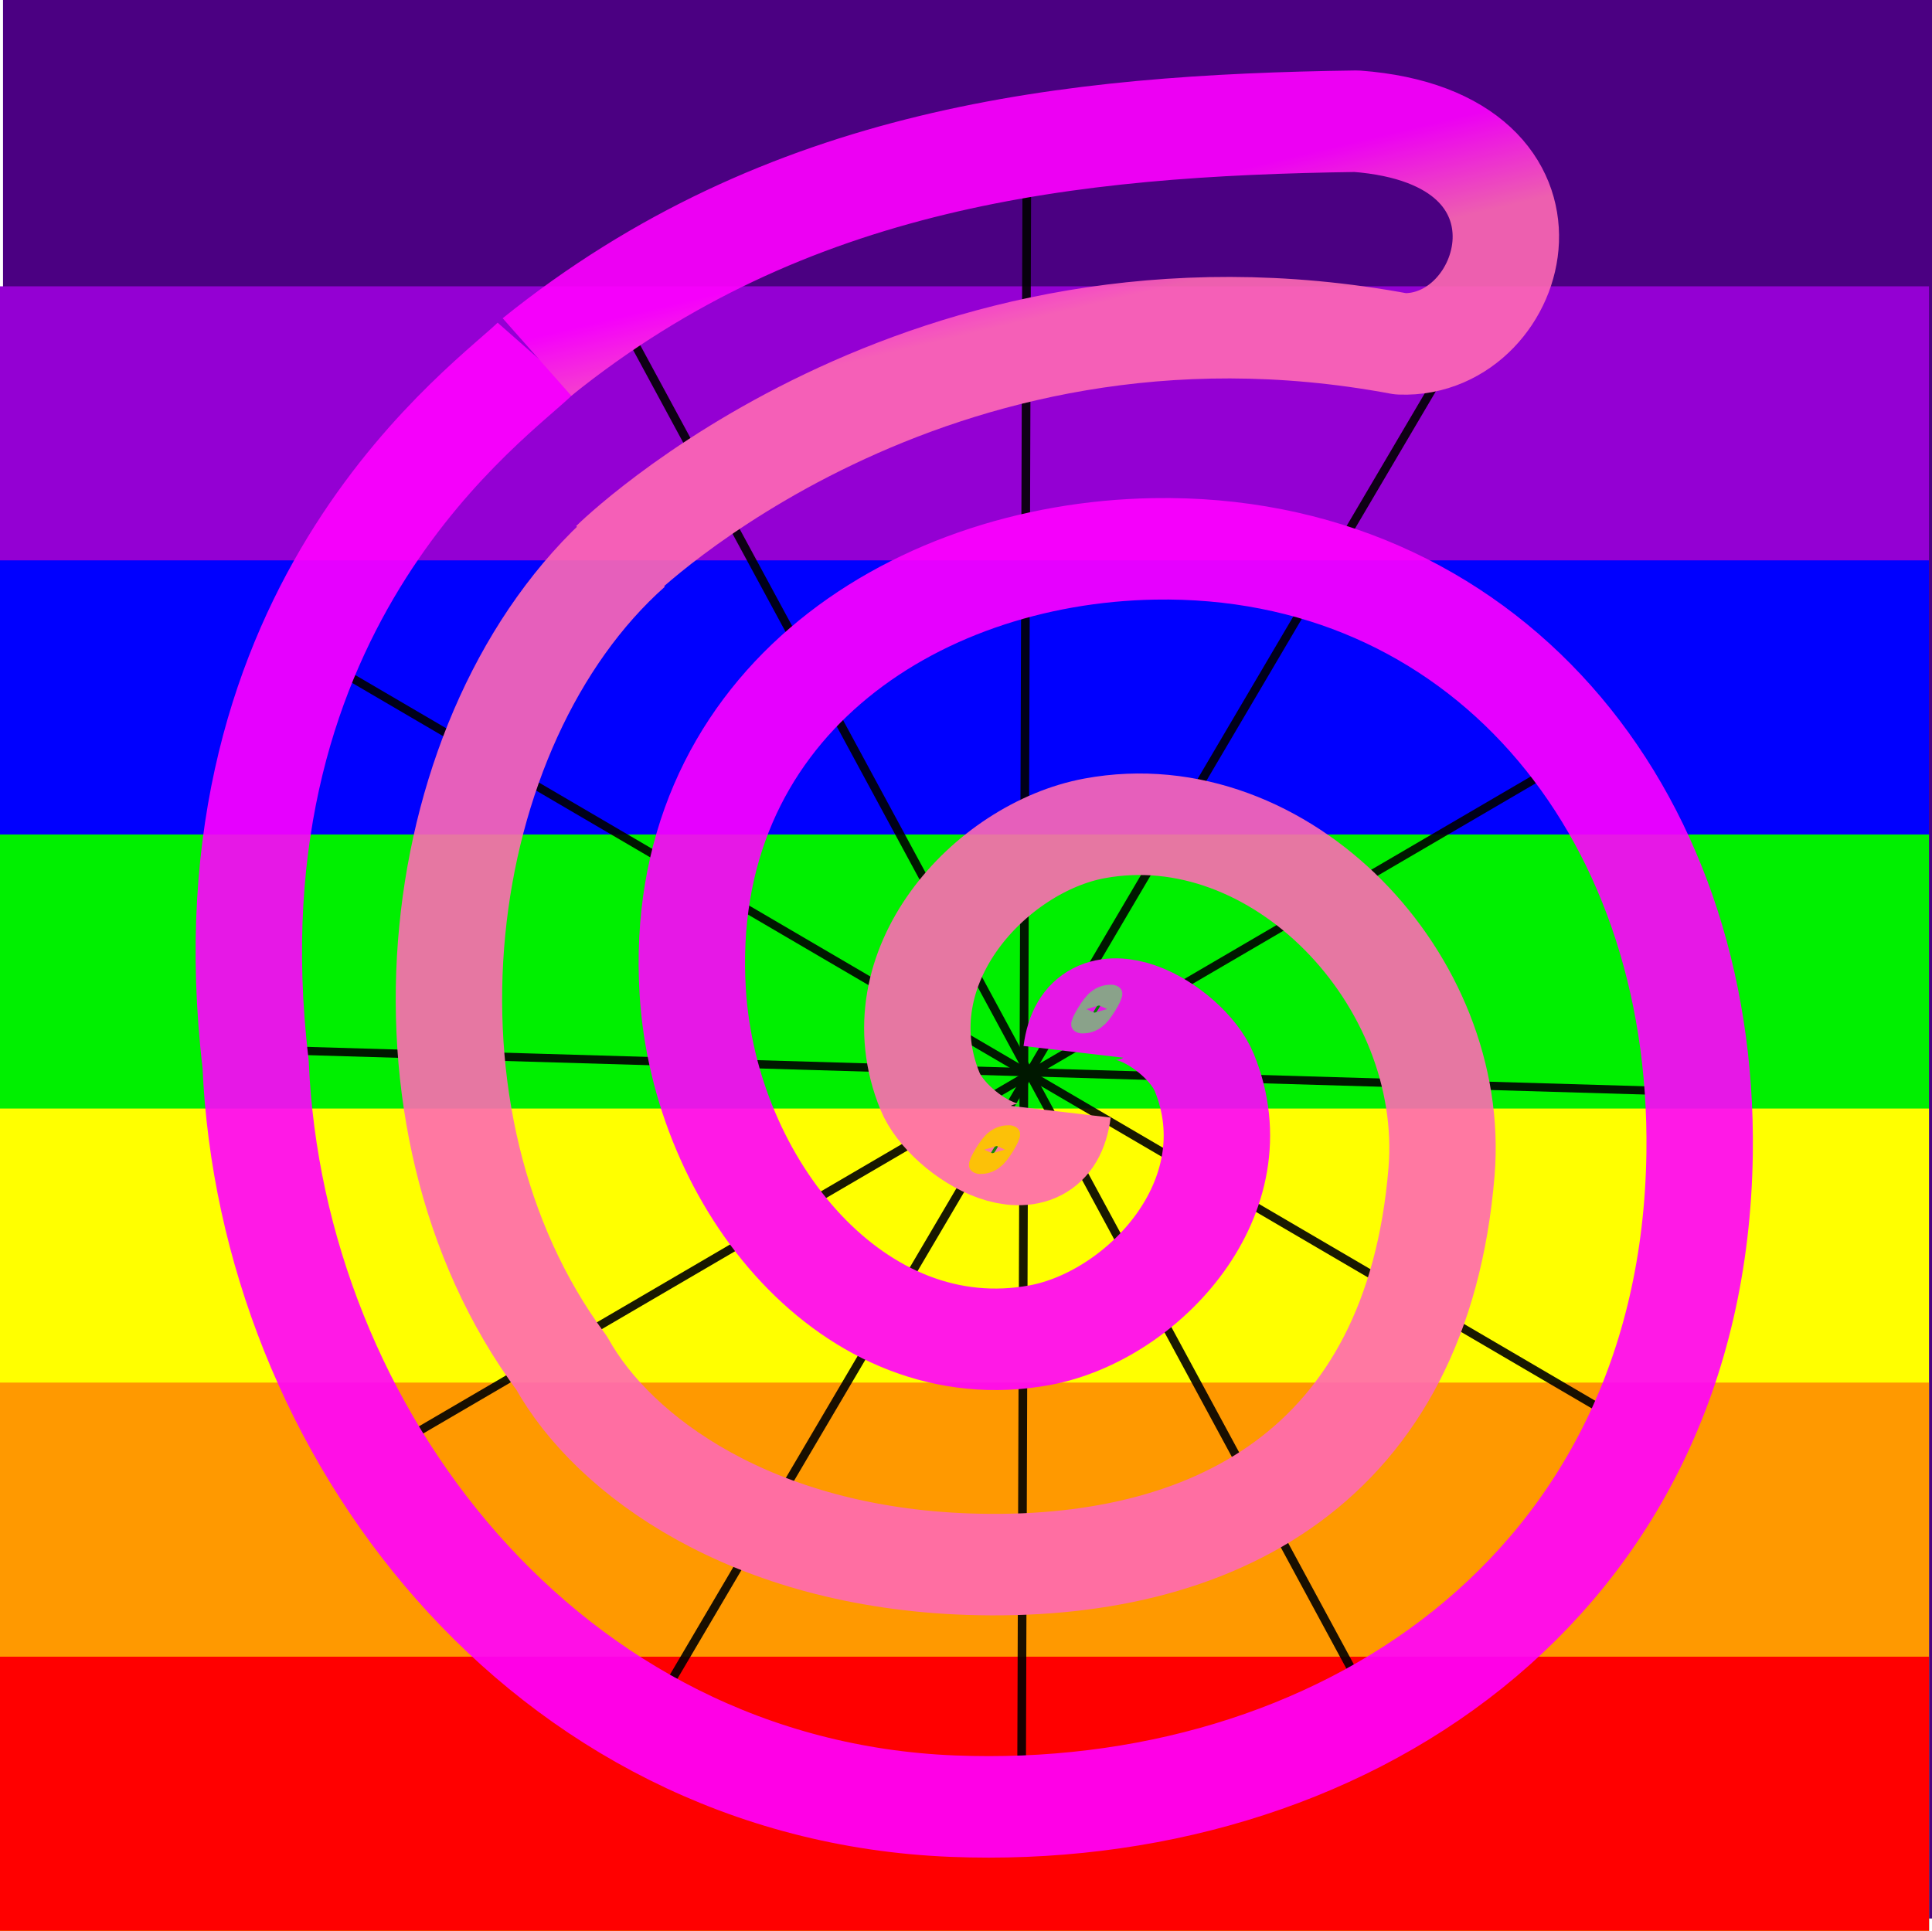 <?xml version="1.0" encoding="UTF-8" standalone="no"?> <svg xmlns:dc="http://purl.org/dc/elements/1.1/" xmlns:cc="http://creativecommons.org/ns#" xmlns:rdf="http://www.w3.org/1999/02/22-rdf-syntax-ns#" xmlns:svg="http://www.w3.org/2000/svg" xmlns="http://www.w3.org/2000/svg" xmlns:xlink="http://www.w3.org/1999/xlink" xmlns:sodipodi="http://sodipodi.sourceforge.net/DTD/sodipodi-0.dtd" xmlns:inkscape="http://www.inkscape.org/namespaces/inkscape" width="563.873" height="563.574" id="svg2" version="1.1" inkscape:version="0.91 r13725" sodipodi:docname="steag-curcubeu-cst.svg" inkscape:export-filename="C:\Users\paul\iCloudDrive\2016-madeira-04MAR\CALATORIA SPRE TINE\steag-curcubeu-cst.png" inkscape:export-xdpi="60" inkscape:export-ydpi="60"><defs id="defs18"><linearGradient inkscape:collect="always" xlink:href="#linearGradient5644" id="linearGradient5650" x1="635.883" y1="370.85" x2="610.306" y2="377.236" gradientUnits="userSpaceOnUse"></linearGradient><linearGradient inkscape:collect="always" id="linearGradient5644"><stop style="stop-color:#ff00ff;stop-opacity:1" offset="0" id="stop5646"></stop><stop style="stop-color:#ff69b4;stop-opacity:1" offset="1" id="stop5648"></stop></linearGradient></defs><g id="g4165" transform="translate(0,83.574)" style="opacity:1"><rect transform="scale(1,-1)" y="-476.426" x="0.882" style="fill:#4b0082;fill-opacity:1" id="rect4-9" width="562.991" height="560"></rect><rect transform="scale(1,-1)" y="-480" x="0" style="fill:#9400d3;fill-opacity:1" id="rect4" width="562.991" height="480"></rect><rect style="fill:#0000ff;fill-opacity:1" transform="scale(1,-1)" y="-480" x="0" id="rect6" width="562.991" height="400"></rect><rect style="fill:#00f000;fill-opacity:1" transform="scale(1,-1)" y="-480" x="0" id="rect8" width="562.991" height="320"></rect><rect style="fill:#ffff00;fill-opacity:1" transform="scale(1,-1)" y="-480" x="0" id="rect10" width="562.991" height="240"></rect><rect style="fill:#ff9900;fill-opacity:1" transform="scale(1,-1)" y="-480" x="0" id="rect12" width="562.991" height="160"></rect><rect style="fill:#ff0000;fill-opacity:1" transform="scale(1,-1)" y="-480" x="0" id="rect14" width="562.991" height="80"></rect></g><g transform="matrix(1.131,0,0,1.079,-179.818,3.234)" id="g4209" style="opacity:0.9"><path style="fill:none;fill-rule:evenodd;stroke:#000000;stroke-width:2.233px;stroke-linecap:butt;stroke-linejoin:miter;stroke-opacity:1" d="M 548.973,65.959 326.148,462.485" id="path4269" inkscape:connector-curvature="0" sodipodi:nodetypes="cc"></path><path style="fill:none;fill-rule:evenodd;stroke:#000000;stroke-width:2.233px;stroke-linecap:butt;stroke-linejoin:miter;stroke-opacity:1" d="M 422.587,486.506 424.02,28.053" id="path4271" inkscape:connector-curvature="0" sodipodi:nodetypes="cc"></path><path style="fill:none;fill-rule:evenodd;stroke:#000000;stroke-width:2.233px;stroke-linecap:butt;stroke-linejoin:miter;stroke-opacity:1" d="M 514.973,462.52 316.945,78.74" id="path4271-4" inkscape:connector-curvature="0" inkscape:transform-center-x="18.6438" inkscape:transform-center-y="106.78357" sodipodi:nodetypes="cc"></path><path style="fill:none;fill-rule:evenodd;stroke:#000000;stroke-width:2.233px;stroke-linecap:butt;stroke-linejoin:miter;stroke-opacity:1" d="M 583.559,385.172 236.276,172.098" id="path4271-4-1" inkscape:connector-curvature="0" inkscape:transform-center-x="-41.626647" inkscape:transform-center-y="100.08768" sodipodi:nodetypes="cc"></path><path style="fill:none;fill-rule:evenodd;stroke:#000000;stroke-width:2.233px;stroke-linecap:butt;stroke-linejoin:miter;stroke-opacity:1" d="M 598.554,292.453 223.279,280.864" id="path4271-4-1-6" inkscape:connector-curvature="0" inkscape:transform-center-x="-97.760933" inkscape:transform-center-y="46.830781" sodipodi:nodetypes="cc"></path><path style="fill:none;fill-rule:evenodd;stroke:#000000;stroke-width:2.233px;stroke-linecap:butt;stroke-linejoin:miter;stroke-opacity:1" d="M 567.785,199.937 255.426,391.315" id="path4271-4-1-6-3" inkscape:connector-curvature="0" inkscape:transform-center-x="-108.32087" inkscape:transform-center-y="4.1123765" sodipodi:nodetypes="cc"></path><path transform="matrix(0,-1,1,0,153.893,667.234)" inkscape:connector-curvature="0" style="fill:none;fill-rule:evenodd;stroke:#ff00ff;stroke-width:27.458;stroke-linecap:butt;stroke-linejoin:round;stroke-miterlimit:4;stroke-dasharray:none;stroke-opacity:1" d="m 385.59,282.856 c 23.029,2.836 6.927,28.164 -5.468,33.001 -33.59,13.108 -65.881,-15.699 -71.085,-42.429 -9.307,-47.815 40.841,-86.549 92.957,-89.573 76.482,-4.438 118.592,56.065 119.756,119.051 C 523.302,386.856 452.202,444.925 358.249,443.689 240.02,442.134 177.464,350.001 181.622,250.996 186.042,145.742 282.912,75.102 382.352,71.062 508.178,56.831 562.514,133.331 573.633,143.596" id="path4155-7-6" sodipodi:nodetypes="csssssscc"></path><path transform="matrix(0,-1,1,0,153.893,667.234)" inkscape:connector-curvature="0" style="fill:none;fill-opacity:1;fill-rule:evenodd;stroke:url(#linearGradient5650);stroke-width:27.458;stroke-linecap:butt;stroke-linejoin:round;stroke-miterlimit:4;stroke-dasharray:none;stroke-opacity:1" d="m 573.651,143.668 c 54.369,64.394 62.708,137.152 63.79,211.448 -4.49,57.345 -61.501,41.652 -60.231,11.449 24.04,-122.91 -58.823,-202.912 -58.823,-202.912" id="path4153-4-5" sodipodi:nodetypes="cccc"></path><path transform="matrix(0,-1,1,0,153.893,667.234)" sodipodi:nodetypes="ccssssc" id="path195704-6-9-6-7" d="M 521.543,167.294 C 473.692,115.918 367.786,103.1 301.492,150.039 c -25.38,13.498 -52.452,49.34 -54.409,105.018 -2.213,62.953 26.33,115.745 106.092,122.03 52.054,4.102 102.264,-41.758 92.957,-89.573 -5.203,-26.731 -37.494,-55.537 -71.085,-42.429 -12.395,4.837 -28.497,30.164 -5.468,33.001" style="fill:none;fill-rule:evenodd;stroke:#ff69b4;stroke-width:27.458;stroke-linecap:butt;stroke-linejoin:round;stroke-miterlimit:4;stroke-dasharray:none;stroke-opacity:1" inkscape:connector-curvature="0"></path><ellipse style="opacity:1;fill:#008000;fill-opacity:1;stroke:#fcba09;stroke-width:8.783;stroke-linejoin:round;stroke-miterlimit:4;stroke-dasharray:none;stroke-opacity:1" id="path4296" cx="-303.343" cy="570.538" rx="3.256" ry="0.416" transform="matrix(0.505,-0.863,0.997,0.081,0,0)"></ellipse><ellipse style="opacity:1;fill:#008000;fill-opacity:1;stroke:#999999;stroke-width:8.783;stroke-linejoin:round;stroke-miterlimit:4;stroke-dasharray:none;stroke-opacity:1" id="path4296-3" cx="-258.915" cy="574.492" rx="3.256" ry="0.416" transform="matrix(0.505,-0.863,0.997,0.081,0,0)"></ellipse></g></svg> 